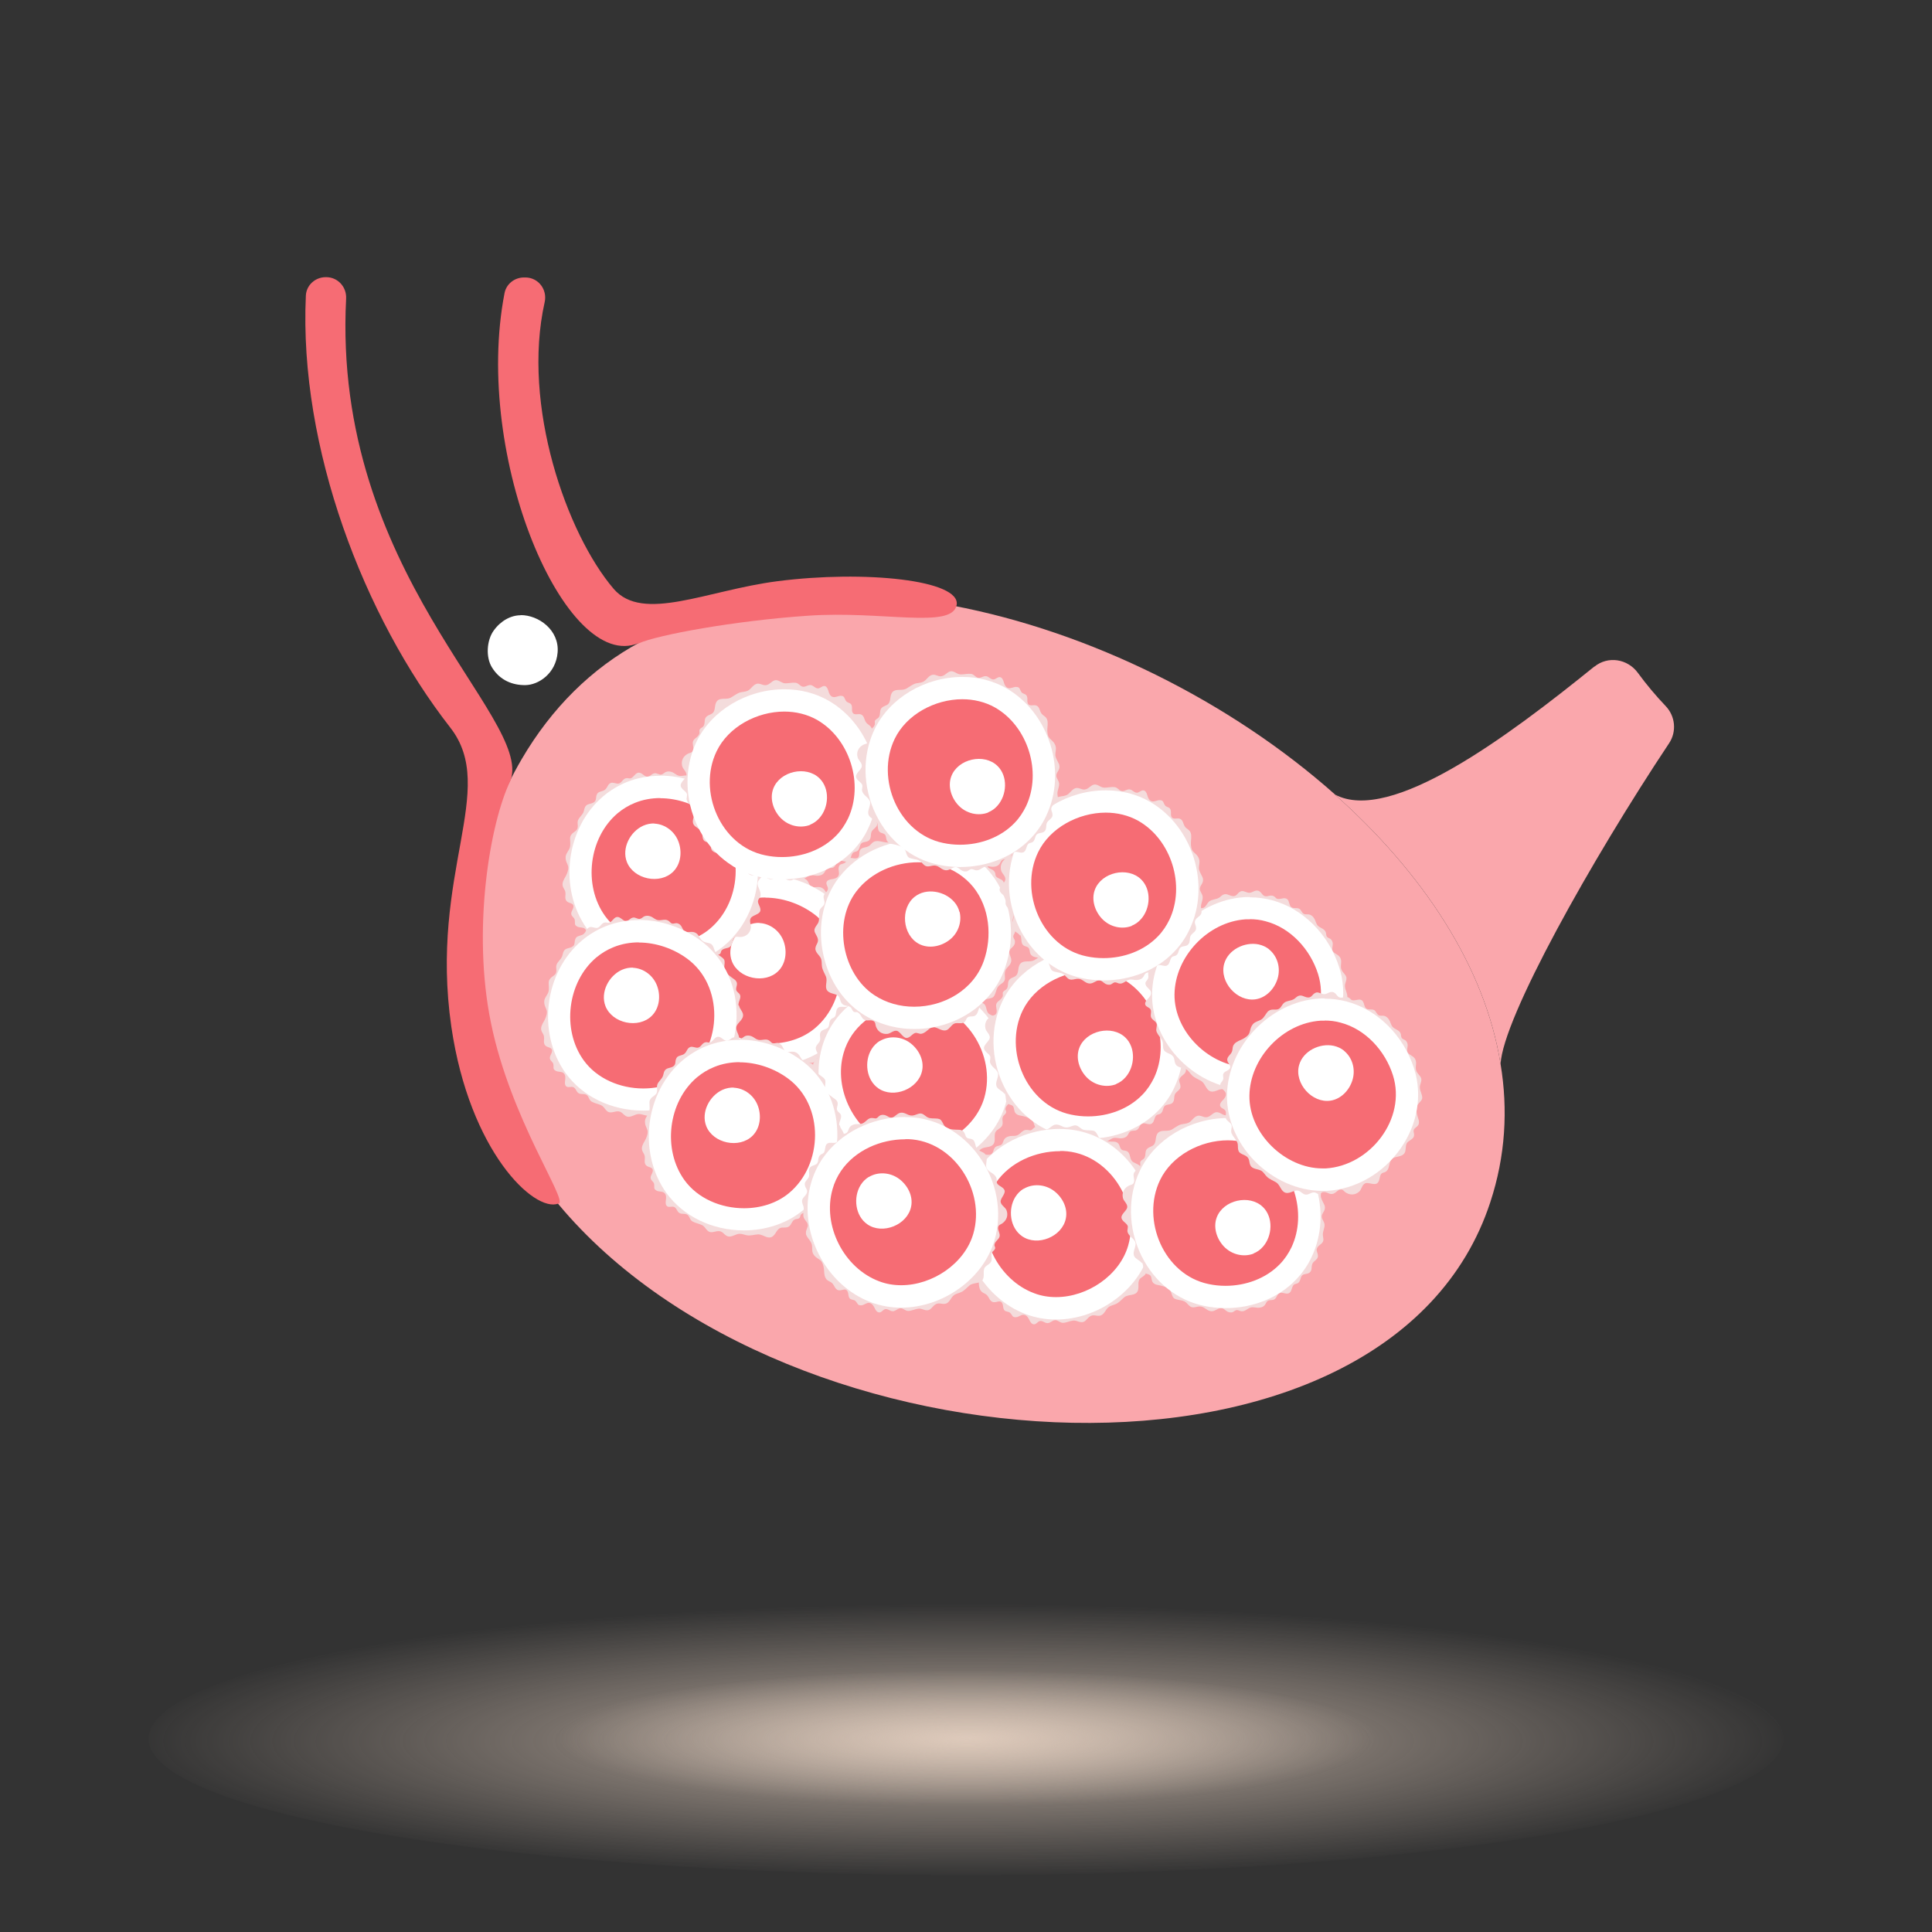 <?xml version="1.0" encoding="UTF-8"?><svg id="Layer_1" xmlns="http://www.w3.org/2000/svg" xmlns:xlink="http://www.w3.org/1999/xlink" viewBox="0 0 130 130"><rect x="0" y="0" width="130" height="130" fill="#333333" stroke="none"/><defs><style>.cls-1{fill:none;}.cls-2{fill:#faa7ac;}.cls-3{fill:#f4dcdc;}.cls-4{fill:#f66c74;}.cls-5{fill:#fff;}.cls-6{fill:url(#radial-gradient-2);opacity:.75;}.cls-6,.cls-7{isolation:isolate;}.cls-7{fill:url(#radial-gradient);opacity:.75;}</style><radialGradient id="radial-gradient" cx="47.1" cy="-1065.44" fx="47.1" fy="-1065.44" r=".46" gradientTransform="translate(-5587.18 -21191.78) scale(120 -20)" gradientUnits="userSpaceOnUse"><stop offset="0" stop-color="#e9d4c4"/><stop offset="1" stop-color="#e9d4c4" stop-opacity="0"/></radialGradient><radialGradient id="radial-gradient-2" cx="48.61" cy="-1137.36" fx="48.61" fy="-1137.36" r=".46" gradientTransform="translate(-2851.54 -11256.65) scale(60 -10)" xlink:href="#radial-gradient"/></defs><g id="Group_6872"><ellipse id="Ellipse_233" class="cls-7" cx="65" cy="117" rx="55" ry="9.17"/><ellipse id="Ellipse_234" class="cls-6" cx="65" cy="117" rx="27.5" ry="4.58"/></g><rect class="cls-1" x="0" width="130" height="130"/><path class="cls-2" d="m89.83,53.46c-7.04-6.26-16.49-10.96-25.73-12.71-6.92-1.31-14.85-.89-21.05,2.47-3.25,1.76-5.93,4.42-7.94,7.85-5.52,9.42-4.48,21.6,2.45,29.94,15.46,18.59,55.9,20.72,62.72-.12,1.02-3.1,1.2-6.23.69-9.29-1.05-6.59-5.27-12.9-11.15-18.14Z"/><path class="cls-4" d="m33.04,68.85c1.32,6.45,5.16,11.89,4.56,12.14-.01,0-.02,0-.04,0-1.62.6-5.96-3.51-7.19-11.9-1.5-10.36,3.18-15.96-.07-20.13-5.81-7.45-10.19-18.84-9.72-29.06.03-.71.63-1.25,1.34-1.25h.03c.78,0,1.38.66,1.34,1.44-.95,18.45,12.54,28.14,11.07,32.41h-.01v.02c-1.4,2.88-2.6,10.09-1.31,16.33Z"/><path class="cls-4" d="m64.37,40.71c-.31,1.64-4.99.37-10,.72-5,.34-10.13,1.3-11.37,1.85-.06.03-.13.06-.2.1.06-.04.11-.08.17-.11-4.89,2.07-11.17-12.49-9.02-23.55.12-.62.68-1.05,1.31-1.05h.09c.87,0,1.49.81,1.3,1.66-1.56,6.95,1.49,15.6,4.64,19.29,1.96,2.29,6.28.1,11.01-.51,5.88-.76,12.39-.08,12.07,1.61Z"/><path class="cls-2" d="m107.28,44.85c-5.8,4.69-13.71,10.62-17.46,8.61,5.88,5.24,10.1,11.55,11.15,18.14.15-3.1,6.15-13.79,11.34-21.59.52-.78.42-1.82-.23-2.5s-1.29-1.44-1.86-2.22c-.69-.96-2.02-1.18-2.94-.43Z"/><path class="cls-2" d="m58.82,44.31c-.36.23-.64.53-.84.87-.57.97-.49,2.26.26,3.21.67.86,1.79,1.42,2.89,1.2,1.92-.4,2.95-3.03,1.81-4.63-.91-1.27-2.86-1.45-4.12-.64Z"/><path class="cls-5" d="m35.03,41.4c-.65,0-1.34.37-1.81,1.03-.47.65-.55,1.79-.11,2.49.54.87,1.39,1.19,2.24,1.18.89-.01,2.05-.78,2.17-2.19.13-1.51-1.28-2.53-2.49-2.52Z"/><path class="cls-3" d="m58.2,64.63c-.03-.28.26-.54.05-.79-.06-.07-.15-.12-.19-.21-.06-.14.04-.3.04-.45,0-.12-.08-.24-.19-.31-.25-.18-.46-.31-.63-.59-.11-.19.07-.57-.06-.75-.13-.17-.37-.27-.52-.43-.19-.2-.13-.52-.4-.63-.14-.06-.3-.06-.44-.13-.28-.14-.28-.46-.56-.6-.23-.12-.48.01-.68-.07-.15-.06-.19-.26-.28-.39-.08-.11-.21-.19-.34-.18-.09,0-.19.05-.28.02-.08-.03-.13-.11-.2-.16-.21-.17-.45-.05-.68-.06-.23-.01-.36-.19-.56-.26-.13-.05-.29-.06-.42,0-.1.05-.18.15-.3.17-.15.02-.29-.11-.44-.09-.12.01-.21.1-.31.17-.34.24-.5-.28-.82-.2-.21.05-.33.39-.55.38-.07,0-.15-.03-.22-.02-.31.05-.31.43-.66.36-.13-.02-.26-.08-.38-.04-.21.07-.23.31-.38.44-.15.15-.45.11-.55.3-.14.25.02.45-.28.6-.19.09-.41.06-.53.28-.06.11-.06.23-.11.35-.09.22-.32.36-.38.59-.03.12,0,.24,0,.36,0,.35-.31.34-.46.6-.04.06-.06.13-.06.23,0,.17.03.36,0,.53-.04.21-.16.32-.25.51-.07.14-.06.31-.02.46.05.17.15.29.15.47,0,.19-.1.43-.19.59-.12.2-.25.43-.18.65.04.12.12.21.16.33.08.26-.12.57.2.74.11.06.27.07.33.18.06.1.01.23-.04.33-.05.1-.11.22-.07.33.04.13.19.2.22.33.05.24-.07.34.18.47.15.08.37.03.5.14.16.13.14.35.11.54-.02.14-.01.32.11.38.13.07.3-.02.44.03.17.06.2.3.35.4.17.12.42.01.58.15.13.11.14.33.32.43.19.11.42.14.63.24.28.13.31.51.68.48.13-.01.26-.06.4-.07.32-.02.38.22.61.33.27.13.55-.13.82-.15.18-.01.35.07.52.1.24.04.48-.04.72-.06.33-.03.63.31.93.18.33-.14.33-.63.74-.64.14,0,.28.01.4-.05.24-.13.22-.47.51-.52.1-.01.21-.03.26-.11.02-.04.03-.09.04-.13.04-.12.17-.17.29-.2.12-.03.25-.05.34-.14.17-.15.11-.46.3-.6.12-.09.21-.03.34-.03.37,0,.66-.22.73-.59.04-.22-.12-.46-.01-.67.1-.2.56-.25.64-.47.1-.26-.23-.53-.13-.76.03-.08.1-.14.13-.21.06-.14.02-.3-.03-.44-.06-.14-.13-.28-.14-.43-.02-.34.47-.52.46-.89,0-.22-.24-.42-.27-.63Zm-1.18,1.08c-.05.59-.18,1.12-.37,1.61-.85,2.17-2.91,3.33-4.56,3.35-1.95.03-3.88-.71-5.1-2.68-.8-1.29-.83-3.22-.25-4.7.14-.35.31-.68.51-.96,1.06-1.49,2.63-2.32,4.11-2.34,2.74-.03,5.95,2.29,5.65,5.71Z"/><path class="cls-4" d="m51.79,70.97c-1.89,0-3.62-.83-4.61-2.21-1.72-2.39-1.28-6.02.97-7.92.41-.35.88-.63,1.37-.83.62-.25,1.28-.37,1.97-.37,1.3,0,2.61.43,3.69,1.22,1.3.95,2.08,2.49,2.14,4.22.06,1.83-.7,3.58-2.02,4.68-.93.77-2.17,1.2-3.51,1.2h0Z"/><path class="cls-5" d="m51.49,60.4c1.15,0,2.32.4,3.25,1.08,2.48,1.81,2.38,5.81.08,7.72-.83.69-1.92,1.02-3.03,1.02-1.54,0-3.11-.65-4.01-1.9-1.48-2.06-1.1-5.26.85-6.91.35-.29.74-.53,1.17-.7.54-.22,1.12-.32,1.7-.32m0-1.5c-.79,0-1.55.14-2.25.42-.57.23-1.1.55-1.58.95-2.54,2.14-3.04,6.23-1.1,8.93,1.14,1.58,3.09,2.52,5.22,2.52,1.51,0,2.93-.49,3.99-1.37,1.5-1.25,2.36-3.22,2.29-5.29-.06-1.96-.95-3.72-2.44-4.8-1.21-.88-2.67-1.37-4.13-1.37h0Z"/><path class="cls-5" d="m51.11,62.1c-.25-.01-.51.04-.76.15-.88.4-1.46,1.51-1.1,2.44.46,1.17,2.23,1.54,3.12.65.51-.51.6-1.31.37-1.97-.25-.73-.92-1.23-1.64-1.26Z"/><path class="cls-3" d="m51.13,57.94c-.03-.28.26-.54.05-.79-.06-.07-.15-.12-.19-.21-.06-.14.04-.3.04-.45,0-.12-.08-.24-.19-.31-.25-.18-.46-.31-.63-.59-.11-.19.07-.57-.06-.75-.13-.17-.37-.27-.52-.43-.19-.2-.13-.52-.4-.63-.14-.06-.3-.06-.44-.13-.28-.14-.28-.46-.56-.6-.23-.12-.48.01-.68-.07-.15-.06-.19-.26-.28-.39-.08-.11-.21-.19-.34-.18-.09,0-.19.05-.28.02-.08-.03-.13-.11-.2-.16-.21-.17-.45-.05-.68-.06-.23-.01-.36-.19-.56-.26-.13-.05-.29-.06-.42,0-.1.05-.18.15-.3.17-.15.02-.29-.11-.44-.09-.12.01-.21.1-.31.17-.34.24-.5-.28-.82-.2-.21.05-.33.39-.55.38-.07,0-.15-.03-.22-.02-.31.05-.31.43-.66.36-.13-.02-.26-.08-.38-.04-.21.07-.23.31-.38.44-.15.15-.45.11-.55.3-.14.25.02.45-.28.6-.19.09-.41.06-.53.28-.06.11-.06.23-.11.35-.09.22-.32.36-.38.59-.03.12,0,.24,0,.36,0,.35-.31.34-.46.6-.04.06-.06.13-.06.23,0,.17.03.36,0,.53-.04.21-.16.32-.25.51-.07.14-.06.31-.02.46.05.17.15.29.15.47,0,.19-.1.43-.19.59-.12.2-.25.43-.18.65.04.12.12.21.16.33.08.26-.12.57.2.74.11.06.27.07.33.18.06.1.01.23-.04.33-.05.1-.11.22-.07.33.04.13.19.2.22.33.05.24-.07.34.18.47.15.08.37.03.5.14.16.13.14.35.11.54-.02.14-.01.32.11.38.13.07.3-.02.44.03.17.06.2.3.35.4.17.12.42.01.58.15.13.11.14.33.32.43.19.11.42.14.63.24.28.13.31.51.68.48.13-.01.26-.06.4-.07.32-.02.38.22.61.33.27.13.55-.13.82-.15.18-.01.35.07.52.1.24.04.48-.04.72-.06.33-.03.63.31.93.18.33-.14.33-.63.74-.64.14,0,.28.01.4-.05.24-.13.22-.47.51-.52.1-.01.21-.03.26-.11.02-.04.03-.09.04-.13.04-.12.17-.17.29-.2.12-.03.25-.05.34-.14.17-.15.11-.46.3-.6.12-.09.21-.03.34-.03.37,0,.66-.22.73-.59.04-.22-.12-.46-.01-.67.1-.2.56-.25.64-.47.1-.26-.23-.53-.13-.76.03-.08.1-.14.13-.21.06-.14.02-.3-.03-.44-.06-.14-.13-.28-.14-.43-.02-.34.47-.52.46-.89,0-.22-.24-.42-.27-.63Zm-1.18,1.08c-.05.59-.18,1.12-.37,1.61-.85,2.17-2.91,3.33-4.56,3.35-1.95.03-3.88-.71-5.1-2.68-.8-1.29-.83-3.22-.25-4.7.14-.35.31-.68.51-.96,1.06-1.49,2.63-2.32,4.11-2.34,2.74-.03,5.95,2.29,5.65,5.71Z"/><path class="cls-4" d="m44.71,64.28c-1.89,0-3.62-.83-4.61-2.21-1.72-2.39-1.28-6.02.97-7.92.41-.35.88-.63,1.37-.83.62-.25,1.28-.37,1.97-.37,1.3,0,2.61.43,3.69,1.22,1.3.95,2.08,2.49,2.14,4.22.06,1.83-.7,3.58-2.02,4.68-.93.77-2.17,1.2-3.51,1.2h0Z"/><path class="cls-5" d="m44.42,53.71c1.15,0,2.32.4,3.25,1.08,2.48,1.81,2.38,5.81.08,7.72-.83.69-1.92,1.02-3.03,1.02-1.54,0-3.11-.65-4.01-1.9-1.48-2.06-1.1-5.26.85-6.91.35-.29.74-.53,1.17-.7.54-.22,1.12-.32,1.7-.32m0-1.5c-.79,0-1.55.14-2.25.42-.57.23-1.1.55-1.58.95-2.54,2.14-3.04,6.23-1.1,8.93,1.14,1.58,3.09,2.52,5.22,2.52,1.51,0,2.93-.49,3.99-1.37,1.5-1.25,2.36-3.22,2.29-5.29-.06-1.96-.95-3.72-2.44-4.8-1.21-.88-2.67-1.37-4.13-1.37h0Z"/><path class="cls-5" d="m44.04,55.41c-.25-.01-.51.04-.76.15-.88.4-1.46,1.51-1.1,2.44.46,1.17,2.23,1.54,3.12.65.51-.51.6-1.31.37-1.97-.25-.73-.92-1.23-1.64-1.26Z"/><path class="cls-3" d="m49.69,67.65c-.03-.28.26-.54.05-.79-.06-.07-.15-.12-.19-.21-.06-.14.04-.3.04-.45,0-.12-.08-.24-.19-.31-.25-.18-.46-.31-.63-.59-.11-.19.07-.57-.06-.75-.13-.17-.37-.27-.52-.43-.19-.2-.13-.52-.4-.63-.14-.06-.3-.06-.44-.13-.28-.14-.28-.46-.56-.6-.23-.12-.48.01-.68-.07-.15-.06-.19-.26-.28-.39-.08-.11-.21-.19-.34-.18-.09,0-.19.05-.28.02-.08-.03-.13-.11-.2-.16-.21-.17-.45-.05-.68-.06-.23-.01-.36-.19-.56-.26-.13-.05-.29-.06-.42,0-.1.05-.18.15-.3.17-.15.02-.29-.11-.44-.09-.12.01-.21.1-.31.17-.34.24-.5-.28-.82-.2-.21.05-.33.39-.55.38-.07,0-.15-.03-.22-.02-.31.05-.31.43-.66.36-.13-.02-.26-.08-.38-.04-.21.07-.23.31-.38.44-.15.15-.45.11-.55.3-.14.25.02.45-.28.6-.19.09-.41.06-.53.28-.06.11-.06.23-.11.35-.09.22-.32.36-.38.59-.03.12,0,.24,0,.36,0,.35-.31.34-.46.6-.04.06-.06.13-.06.23,0,.17.03.36,0,.53-.04.21-.16.32-.25.51-.07.14-.06.31-.02.46.05.17.15.29.15.47,0,.19-.1.43-.19.59-.12.2-.25.43-.18.65.04.12.12.21.16.33.08.26-.12.57.2.74.11.06.27.07.33.18.06.1.01.23-.04.33-.05.1-.11.22-.07.33.04.13.19.2.22.33.05.24-.07.34.18.47.15.08.37.03.5.14.16.13.14.35.11.54-.02.14-.01.32.11.38.13.07.3-.02.44.03.17.06.2.3.35.4.17.12.42.01.58.15.13.11.14.33.32.43.19.11.42.14.63.24.28.13.31.51.68.48.13-.01.26-.06.4-.07.32-.02.38.22.61.33.27.13.55-.13.82-.15.18-.01.35.07.52.1.24.04.48-.04.72-.06.33-.03.63.31.93.18.33-.14.33-.63.74-.64.14,0,.28.01.4-.05.24-.13.22-.47.51-.52.1-.01.21-.03.26-.11.02-.04.03-.09.04-.13.04-.12.17-.17.29-.2.12-.03.25-.05.34-.14.17-.15.11-.46.3-.6.12-.09.21-.03.34-.03.37,0,.66-.22.73-.59.04-.22-.12-.46-.01-.67.1-.2.56-.25.64-.47.1-.26-.23-.53-.13-.76.03-.08.1-.14.13-.21.06-.14.02-.3-.03-.44-.06-.14-.13-.28-.14-.43-.02-.34.47-.52.46-.89,0-.22-.24-.42-.27-.63Zm-1.18,1.08c-.05.59-.18,1.12-.37,1.61-.85,2.17-2.91,3.33-4.56,3.35-1.95.03-3.88-.71-5.1-2.68-.8-1.29-.83-3.22-.25-4.7.14-.35.31-.68.51-.96,1.06-1.49,2.63-2.32,4.11-2.34,2.74-.03,5.95,2.29,5.65,5.71Z"/><path class="cls-4" d="m43.27,73.99c-1.89,0-3.62-.83-4.61-2.21-1.72-2.39-1.28-6.02.97-7.92.41-.35.88-.63,1.37-.83.62-.25,1.28-.37,1.97-.37,1.3,0,2.61.43,3.69,1.22,1.3.95,2.08,2.49,2.14,4.22.06,1.83-.7,3.58-2.02,4.68-.93.77-2.17,1.2-3.51,1.2h0Z"/><path class="cls-5" d="m42.98,63.42c1.15,0,2.32.4,3.25,1.08,2.48,1.81,2.38,5.81.08,7.72-.83.69-1.92,1.02-3.03,1.02-1.54,0-3.11-.65-4.01-1.9-1.48-2.06-1.1-5.26.85-6.91.35-.29.74-.53,1.17-.7.54-.22,1.12-.32,1.7-.32m0-1.5c-.79,0-1.55.14-2.25.42-.57.23-1.1.55-1.58.95-2.54,2.14-3.04,6.23-1.1,8.93,1.14,1.58,3.09,2.52,5.22,2.52,1.51,0,2.93-.49,3.99-1.37,1.5-1.25,2.36-3.22,2.29-5.29-.06-1.96-.95-3.72-2.44-4.8-1.21-.88-2.67-1.37-4.13-1.37h0Z"/><path class="cls-5" d="m42.6,65.11c-.25-.01-.51.04-.76.15-.88.4-1.46,1.51-1.1,2.44.46,1.17,2.23,1.54,3.12.65.51-.51.6-1.31.37-1.97-.25-.73-.92-1.23-1.64-1.26Z"/><path class="cls-3" d="m66.5,68.18c-.18-.21-.09-.6-.4-.69-.09-.03-.2-.02-.28-.07-.13-.08-.13-.27-.22-.4-.07-.1-.2-.15-.33-.15-.3-.01-.56,0-.85-.14-.2-.09-.26-.51-.47-.58-.21-.07-.45-.02-.67-.07-.27-.06-.4-.36-.68-.3-.15.03-.29.11-.44.13-.31.04-.49-.22-.8-.19-.25.03-.39.28-.6.33-.16.03-.3-.11-.45-.16-.13-.04-.28-.04-.39.04-.08.05-.13.14-.22.17-.08.02-.17-.02-.26-.02-.27-.03-.4.21-.6.33-.2.12-.4.04-.62.1-.14.03-.27.11-.34.24-.05.1-.07.23-.15.31-.11.1-.3.07-.42.17-.09.08-.12.2-.16.32-.15.39-.57.05-.79.29-.15.17-.06.51-.24.62-.06.04-.14.06-.19.11-.23.21-.02.53-.35.66-.12.05-.26.08-.34.18-.13.17-.02.39-.06.58-.04.21-.31.34-.29.56.03.29.27.36.1.65-.11.19-.31.28-.28.52.01.12.08.23.1.35.05.23-.07.48.01.7.04.11.13.21.2.31.2.29-.07.45-.05.75,0,.07.02.14.07.22.09.15.22.28.29.44.09.19.04.36.07.56.02.15.12.29.24.39.13.11.29.16.38.3.11.16.16.42.17.6.01.23.03.49.21.64.09.08.22.11.31.19.21.18.21.54.58.5.13-.01.26-.09.38-.03.1.05.14.18.15.29.02.11.03.24.12.31.1.08.27.06.36.15.17.17.13.32.42.29.17-.02.32-.18.5-.16.21.02.31.22.39.38.06.13.16.27.31.26.15-.01.24-.19.38-.22.18-.04.33.14.51.14.21,0,.35-.22.56-.2.17.02.3.19.5.18.22-.01.43-.12.65-.15.3-.05.54.25.83.02.1-.08.18-.2.29-.28.26-.19.43-.03.69-.07.3-.04.38-.42.6-.58.14-.11.33-.13.49-.21.22-.1.38-.3.56-.45.26-.21.69-.09.87-.36.2-.3-.07-.71.26-.95.11-.08.24-.15.31-.27.13-.24-.08-.51.13-.71.07-.07.16-.14.15-.24,0-.05-.03-.09-.04-.13-.03-.12.05-.24.13-.33.08-.09.18-.18.21-.3.05-.22-.16-.45-.09-.66.05-.14.16-.14.27-.22.3-.21.42-.55.28-.9-.09-.2-.36-.32-.39-.55-.03-.22.32-.52.27-.75-.06-.27-.49-.32-.53-.56-.01-.08,0-.17-.01-.25-.03-.15-.15-.26-.27-.35-.13-.08-.26-.16-.36-.28-.21-.27.1-.69-.12-1-.13-.18-.44-.21-.58-.38Zm-.38,1.56c.29.52.48,1.03.59,1.54.51,2.27-.55,4.38-1.91,5.33-1.6,1.11-3.61,1.57-5.73.62-1.39-.63-2.49-2.21-2.83-3.76-.08-.37-.12-.73-.11-1.08.05-1.83.89-3.39,2.11-4.23,2.26-1.55,6.22-1.42,7.88,1.59Z"/><path class="cls-4" d="m61.39,78.07c-.61,0-1.19-.1-1.73-.3-2.76-1.02-4.42-4.28-3.61-7.11.15-.52.38-1.01.68-1.45,1.03-1.52,2.93-2.46,4.94-2.46h.24c1.61.07,3.11.91,4.13,2.32,1.07,1.49,1.42,3.36.94,5.01-.67,2.28-3.06,4-5.57,4h0Z"/><path class="cls-5" d="m61.65,67.5c.07,0,.14,0,.21,0,3.07.12,5.21,3.49,4.37,6.37-.58,2-2.74,3.46-4.85,3.46-.5,0-1-.08-1.47-.26-2.38-.88-3.85-3.75-3.15-6.2.12-.44.32-.86.57-1.23.95-1.39,2.66-2.13,4.32-2.13m0-1.5c-2.25,0-4.38,1.07-5.56,2.79-.35.51-.61,1.07-.78,1.67-.91,3.19.95,6.87,4.07,8.02.63.23,1.3.35,1.99.35,2.83,0,5.54-1.95,6.29-4.54.55-1.87.16-3.99-1.05-5.66-1.15-1.6-2.86-2.55-4.71-2.62-.09,0-.18,0-.27,0h0Z"/><path class="cls-5" d="m59.2,70.04c-.21.13-.4.31-.55.55-.51.82-.37,2.07.45,2.64,1.03.72,2.71.04,2.95-1.2.14-.71-.24-1.42-.79-1.84-.62-.47-1.45-.51-2.06-.14Z"/><path class="cls-3" d="m64.19,68.88c.25-.11.6.09.77-.18.05-.08.07-.18.15-.24.12-.1.3-.04.44-.09.12-.04.2-.15.24-.27.1-.29.17-.53.38-.77.15-.16.56-.1.7-.28.13-.18.15-.43.26-.62.14-.24.46-.27.49-.56.01-.15-.03-.31,0-.46.05-.31.36-.4.42-.71.05-.25-.15-.46-.13-.67.01-.16.2-.26.29-.38.08-.11.12-.25.08-.38-.03-.09-.1-.17-.1-.26,0-.09.07-.16.1-.24.11-.25-.08-.44-.14-.67-.05-.22.08-.39.09-.62,0-.14-.03-.29-.13-.4-.08-.08-.2-.13-.25-.23-.07-.14.02-.31-.04-.45-.04-.11-.16-.17-.25-.25-.32-.26.12-.56-.05-.84-.11-.19-.47-.2-.52-.41-.02-.07-.01-.15-.05-.21-.14-.28-.5-.17-.53-.53-.01-.13,0-.27-.08-.38-.13-.18-.36-.14-.53-.23-.19-.1-.24-.4-.45-.44-.28-.06-.42.15-.65-.1-.15-.16-.17-.37-.42-.42-.12-.02-.24,0-.36,0-.24-.02-.44-.21-.68-.2-.12,0-.23.06-.35.1-.34.1-.41-.2-.7-.27-.07-.02-.14-.02-.23,0-.17.05-.33.13-.51.15-.21.02-.35-.07-.56-.1-.15-.02-.31.03-.44.11-.15.09-.24.23-.4.28-.18.06-.44.03-.63-.01-.22-.05-.48-.11-.67.02-.1.07-.17.18-.27.25-.23.15-.58.05-.65.4-.02.13,0,.28-.08.37-.08.08-.21.08-.33.06-.11-.02-.24-.04-.34.02-.11.07-.13.24-.25.3-.21.11-.34.03-.4.31-.03.17.07.36,0,.52-.08.19-.3.24-.48.26-.14.02-.31.08-.34.22-.03.15.11.28.1.43-.01.18-.23.28-.28.45-.06.2.11.4.03.59-.07.16-.27.23-.32.43-.05.22-.01.44-.04.67-.04.3-.4.45-.27.79.05.12.13.23.18.36.11.3-.1.42-.14.68-.05.3.29.49.38.74.06.17.03.35.06.53.04.24.18.45.27.67.12.31-.12.69.09.94.23.28.7.14.83.52.04.13.07.27.17.37.19.19.52.07.64.33.04.09.09.19.18.22.04.01.09,0,.14,0,.12,0,.21.12.28.22.07.1.12.22.23.29.2.12.47-.03.66.11.12.09.09.19.13.32.11.35.4.56.77.53.22-.02.41-.25.64-.21.22.04.41.46.64.48.28.02.44-.37.69-.34.08.01.16.05.24.06.15.02.29-.07.41-.16.12-.09.23-.21.37-.26.32-.12.63.29.99.18.21-.07.33-.36.53-.44Zm-1.38-.82c-.58.12-1.13.15-1.65.11-2.32-.18-4.03-1.82-4.53-3.39-.59-1.85-.44-3.92,1.09-5.65,1.01-1.14,2.85-1.73,4.42-1.6.38.03.74.1,1.07.21,1.73.59,2.98,1.85,3.43,3.26.82,2.62-.47,6.36-3.83,7.07Z"/><path class="cls-4" d="m61.52,68.49c-1.13,0-2.2-.31-3.1-.9-1.22-.8-2.07-2.18-2.34-3.78-.27-1.58.08-3.14.96-4.29,1.08-1.41,2.85-2.25,4.75-2.25,1.14,0,2.21.31,3.11.89.46.3.86.66,1.19,1.07,1.19,1.49,1.51,3.71.83,5.67-.75,2.15-2.92,3.59-5.39,3.59h0Z"/><path class="cls-5" d="m61.79,58.02c.95,0,1.9.25,2.7.77.38.25.73.56,1.01.91,1.09,1.37,1.27,3.32.7,4.95-.69,1.97-2.69,3.09-4.69,3.09-.94,0-1.88-.25-2.68-.78-2.15-1.42-2.81-4.89-1.2-6.99.97-1.26,2.57-1.95,4.16-1.95m0-1.5c-2.13,0-4.13.95-5.35,2.54-1,1.31-1.41,3.09-1.1,4.87.31,1.81,1.28,3.37,2.67,4.28,1.02.67,2.23,1.03,3.51,1.03,2.79,0,5.25-1.65,6.1-4.09.78-2.23.42-4.67-.95-6.38-.38-.48-.84-.89-1.37-1.23-1.02-.66-2.23-1.01-3.51-1.01h0Z"/><path class="cls-5" d="m64.56,61.36c-.06-.24-.18-.48-.36-.68-.63-.72-1.87-.96-2.65-.34-.99.78-.83,2.58.28,3.17.64.34,1.43.19,2-.22.63-.45.91-1.23.74-1.93Z"/><path class="cls-3" d="m67.6,73.56c.14.24-.01.6.28.74.09.04.19.05.26.11.11.1.08.29.15.43.06.11.17.18.3.21.3.06.55.1.82.28.18.12.17.55.37.65.19.1.45.09.65.18.25.11.33.42.62.41.15,0,.3-.07.45-.06.31.01.45.3.76.32.26.01.43-.21.65-.22.16,0,.28.16.42.24.12.06.27.09.39.03.08-.04.15-.12.25-.13.09,0,.17.04.25.07.26.07.43-.14.65-.23.21-.08.4.03.62,0,.14-.01.29-.07.37-.18.07-.09.1-.22.2-.28.13-.08.31-.02.44-.1.1-.06.15-.18.21-.29.22-.36.57.05.82-.16.17-.14.14-.49.34-.57.07-.03.14-.03.21-.07.26-.17.1-.52.45-.6.13-.03.27-.04.36-.13.16-.15.09-.38.16-.56.08-.2.36-.29.38-.5.02-.29-.2-.4,0-.66.14-.17.35-.22.37-.47,0-.12-.04-.24-.04-.36,0-.24.15-.46.11-.7-.02-.12-.09-.22-.14-.33-.15-.32.14-.44.17-.73,0-.07,0-.15-.04-.23-.07-.16-.17-.31-.22-.48-.05-.2.02-.36.02-.56,0-.16-.07-.31-.17-.43-.11-.13-.25-.21-.33-.36-.08-.17-.09-.44-.07-.62.02-.23.05-.49-.1-.67-.08-.09-.2-.15-.28-.24-.18-.21-.12-.57-.49-.59-.13,0-.27.04-.38-.03-.09-.07-.11-.2-.1-.31,0-.12,0-.24-.07-.33-.09-.1-.26-.1-.33-.21-.14-.2-.08-.34-.36-.35-.17,0-.35.12-.52.08-.2-.05-.27-.26-.32-.44-.04-.14-.12-.29-.26-.3-.15-.01-.27.15-.42.16-.18.01-.31-.19-.48-.22-.21-.04-.38.16-.58.1-.17-.05-.26-.24-.47-.26-.22-.02-.44.04-.67.04-.31,0-.49-.34-.82-.16-.12.07-.21.16-.33.23-.29.15-.43-.04-.69-.05-.3,0-.45.35-.68.47-.16.08-.35.08-.52.12-.23.07-.42.23-.63.35-.29.16-.7-.02-.92.22-.25.27-.04.71-.41.89-.12.06-.26.1-.35.21-.16.21,0,.52-.25.68-.08.05-.18.11-.19.21,0,.05.01.09.01.14,0,.12-.09.23-.18.31-.1.08-.2.15-.25.26-.09.21.09.47-.02.67-.07.13-.18.11-.3.17-.33.15-.51.47-.42.84.05.22.3.37.29.61-.01.22-.4.46-.39.7.01.28.43.39.43.64,0,.08-.03.17-.03.25,0,.15.1.28.21.39.11.1.23.2.3.33.16.3-.21.67-.05,1,.1.2.4.28.51.47Zm.63-1.47c-.2-.56-.3-1.1-.33-1.62-.12-2.33,1.27-4.23,2.77-4.94,1.76-.83,3.82-.95,5.75.34,1.26.85,2.09,2.59,2.17,4.18.02.38,0,.74-.07,1.09-.35,1.79-1.44,3.2-2.78,3.83-2.49,1.16-6.36.37-7.51-2.87Z"/><path class="cls-4" d="m73.2,75.87c-.44,0-.87-.04-1.3-.13-1.58-.33-2.92-1.41-3.69-2.96-.81-1.64-.84-3.55-.09-5.1.9-1.85,3-3.1,5.24-3.1.93,0,1.82.23,2.58.66,2.56,1.47,3.65,4.95,2.38,7.61-.23.49-.54.93-.91,1.32-1.03,1.08-2.57,1.7-4.21,1.7h0Z"/><path class="cls-5" d="m73.36,65.33c.77,0,1.54.18,2.21.56,2.2,1.26,3.17,4.33,2.08,6.64-.2.41-.45.79-.77,1.12-.94.98-2.31,1.47-3.67,1.47-.39,0-.77-.04-1.14-.12-3-.62-4.56-4.31-3.26-7,.79-1.64,2.7-2.67,4.56-2.67m0-1.5c-2.52,0-4.89,1.41-5.91,3.52-.85,1.76-.81,3.91.1,5.76.87,1.76,2.4,2.99,4.21,3.36.47.1.96.15,1.45.15,1.85,0,3.58-.7,4.76-1.93.42-.44.78-.95,1.04-1.52,1.43-3,.2-6.93-2.69-8.58-.87-.5-1.89-.76-2.95-.76h0Z"/><path class="cls-5" d="m75.1,72.94c.23-.09.45-.24.63-.45.64-.72.71-1.98,0-2.67-.9-.88-2.67-.48-3.11.7-.25.67,0,1.44.48,1.95.53.56,1.34.74,2.01.48Z"/><path class="cls-3" d="m89.6,70.13c.14-.24.53-.28.51-.61,0-.1-.05-.19-.03-.28.03-.15.21-.21.3-.34.07-.1.07-.24.04-.36-.09-.29-.18-.53-.15-.85.02-.22.39-.42.39-.64,0-.22-.14-.43-.16-.66-.03-.27.2-.49.05-.74-.08-.13-.2-.23-.27-.37-.14-.28.05-.54-.09-.82-.11-.23-.39-.27-.51-.46-.08-.14,0-.32,0-.48,0-.13-.06-.28-.17-.35-.08-.05-.18-.07-.23-.15-.05-.07-.04-.17-.06-.25-.06-.26-.33-.3-.51-.45-.17-.15-.17-.36-.3-.55-.08-.12-.2-.22-.34-.24-.11-.02-.24.02-.34-.04-.14-.07-.17-.26-.3-.34-.1-.06-.23-.04-.35-.05-.42-.01-.24-.52-.54-.64-.21-.08-.5.12-.67-.02-.06-.05-.1-.11-.17-.14-.28-.14-.5.16-.74-.1-.09-.1-.16-.22-.29-.26-.21-.07-.37.11-.57.13-.21.03-.43-.18-.62-.09-.26.12-.25.37-.58.31-.21-.04-.36-.19-.59-.09-.11.05-.19.15-.29.21-.2.12-.48.1-.66.25-.09.08-.15.19-.22.29-.21.28-.45.09-.73.2-.06.03-.13.07-.18.14-.11.14-.19.3-.31.42-.15.14-.32.16-.5.26-.14.07-.23.21-.29.36-.06.16-.06.32-.16.46-.11.15-.34.29-.51.36-.21.09-.45.2-.53.42-.04.12-.03.25-.07.36-.09.26-.44.38-.28.71.06.12.17.22.16.35-.01.11-.12.19-.22.24-.1.05-.22.11-.25.22-.04.13.04.27-.02.39-.1.22-.26.23-.13.49.08.15.27.24.32.41.05.2-.1.37-.23.5-.1.1-.2.25-.14.38.06.14.26.16.34.29.1.15-.02.36.04.53.07.2.33.26.38.46.04.17-.08.35,0,.54.09.21.25.36.36.56.15.27-.05.6.26.79.11.07.25.11.36.18.27.18.17.4.29.63.14.27.52.22.75.37.15.1.23.27.36.39.17.17.41.25.62.38.28.17.32.62.64.7.35.09.64-.31.98-.08.11.08.22.18.35.2.26.04.46-.25.71-.11.09.05.18.1.27.06.04-.02.07-.05.11-.08.1-.07.24-.04.36,0,.11.05.23.11.35.09.23-.02.36-.3.59-.3.15,0,.18.1.29.18.3.21.66.21.94-.04.16-.15.18-.45.39-.55.2-.1.6.13.8,0,.24-.15.13-.56.35-.69.07-.04.16-.05.23-.09.13-.07.2-.23.23-.37.04-.15.06-.3.14-.43.19-.29.68-.14.9-.45.13-.18.05-.48.16-.67Zm-1.59.17c-.39.44-.81.8-1.25,1.08-1.97,1.24-4.31.95-5.66,0-1.58-1.13-2.7-2.87-2.51-5.18.12-1.52,1.25-3.09,2.59-3.93.32-.2.65-.36.98-.47,1.74-.57,3.5-.31,4.69.56,2.22,1.61,3.42,5.38,1.15,7.95Z"/><path class="cls-4" d="m83.93,72.55c-1.43,0-2.89-.64-4-1.77-1.07-1.09-1.68-2.5-1.66-3.88.03-2.95,2.55-5.6,5.49-5.79.11,0,.23-.01.34-.01.43,0,.85.05,1.26.16,1.84.48,3.43,2.07,4.05,4.05.48,1.54.2,3.24-.79,4.66-1.04,1.51-2.69,2.47-4.41,2.57-.09,0-.18,0-.27,0Z"/><path class="cls-5" d="m84.09,61.85c.36,0,.72.04,1.07.14,1.69.44,3.01,1.9,3.53,3.55.92,2.93-1.54,6.08-4.52,6.26-.08,0-.15,0-.23,0-2.49,0-4.94-2.32-4.91-4.89.03-2.54,2.24-4.88,4.78-5.05.1,0,.19,0,.29,0m0-1.5c-.13,0-.26,0-.39.01-3.31.22-6.15,3.21-6.19,6.53-.02,1.58.67,3.19,1.88,4.42,1.25,1.26,2.9,1.99,4.53,1.99.11,0,.21,0,.32,0,1.95-.11,3.81-1.19,4.98-2.89,1.12-1.62,1.44-3.56.89-5.31-.71-2.25-2.46-4-4.58-4.55-.47-.12-.95-.18-1.45-.18h0Z"/><path class="cls-5" d="m85.4,63.88c-.2-.16-.43-.27-.7-.33-.94-.2-2.07.35-2.33,1.31-.33,1.22.88,2.57,2.12,2.38.71-.11,1.26-.7,1.47-1.37.23-.74,0-1.53-.57-1.99Z"/><path class="cls-3" d="m68.65,62.91c.14.24-.01.6.28.74.09.04.19.05.26.11.11.1.08.29.15.43.06.11.17.18.3.21.3.06.55.1.82.28.18.12.17.55.37.65.19.1.45.09.65.18.25.11.33.42.62.41.15,0,.3-.07.45-.06.31.01.45.3.76.32.26.01.43-.21.65-.22.16,0,.28.16.42.24.12.06.27.09.39.03.08-.04.15-.12.25-.13.09,0,.17.04.25.07.26.07.43-.14.65-.23.21-.08.4.03.62,0,.14-.01.29-.07.37-.18.07-.09.1-.22.2-.28.13-.08.31-.02.44-.1.1-.06.15-.18.21-.29.22-.36.57.05.82-.16.17-.14.14-.49.34-.57.07-.03.14-.03.21-.07.26-.17.1-.52.45-.6.13-.03.27-.04.36-.13.16-.15.09-.38.16-.56.08-.2.36-.29.38-.5.02-.29-.2-.4,0-.66.14-.17.35-.22.37-.47,0-.12-.04-.24-.04-.36,0-.24.15-.46.11-.7-.02-.12-.09-.22-.14-.33-.15-.32.14-.44.17-.73,0-.07,0-.15-.04-.23-.07-.16-.17-.31-.22-.48-.05-.2.02-.36.02-.56,0-.16-.07-.31-.17-.43-.11-.13-.25-.21-.33-.36-.08-.17-.09-.44-.07-.62.02-.23.05-.49-.1-.67-.08-.09-.2-.15-.28-.24-.18-.21-.12-.57-.49-.59-.13,0-.27.04-.38-.03-.09-.07-.11-.2-.1-.31,0-.12,0-.24-.07-.33-.09-.1-.26-.1-.33-.21-.14-.2-.08-.34-.36-.35-.17,0-.35.12-.52.08-.2-.05-.27-.26-.32-.44-.04-.14-.12-.29-.26-.3-.15-.01-.27.15-.42.16-.18.01-.31-.19-.48-.22-.21-.04-.38.16-.58.1-.17-.05-.26-.24-.47-.26-.22-.02-.44.04-.67.04-.31,0-.49-.34-.82-.16-.12.07-.21.16-.33.23-.29.15-.43-.04-.69-.05-.3,0-.45.35-.68.47-.16.08-.35.08-.52.12-.23.07-.42.23-.63.35-.29.16-.7-.02-.92.22-.25.27-.04.71-.41.89-.12.06-.26.1-.35.21-.16.21,0,.52-.25.68-.08.05-.18.11-.19.21,0,.05.01.09.01.14,0,.12-.09.23-.18.31-.1.08-.2.15-.25.26-.09.21.09.47-.02.67-.07.13-.18.11-.3.17-.33.15-.51.47-.42.84.05.22.3.37.29.61-.01.22-.4.46-.39.7.01.28.43.39.43.64,0,.08-.03.17-.03.25,0,.15.1.28.21.39.11.1.23.2.3.33.16.3-.21.67-.05,1,.1.2.4.28.51.47Zm.63-1.47c-.2-.56-.3-1.1-.33-1.62-.12-2.33,1.27-4.23,2.77-4.94,1.76-.83,3.82-.95,5.75.34,1.26.85,2.09,2.59,2.17,4.18.02.38,0,.74-.07,1.09-.35,1.79-1.44,3.2-2.78,3.83-2.49,1.16-6.36.37-7.51-2.87Z"/><path class="cls-4" d="m74.25,65.22c-.44,0-.87-.04-1.3-.13-1.58-.33-2.92-1.41-3.69-2.96-.81-1.64-.85-3.55-.09-5.1.9-1.85,3-3.1,5.24-3.1.93,0,1.82.23,2.58.66,2.56,1.47,3.65,4.95,2.38,7.61-.23.49-.54.93-.91,1.32-1.03,1.08-2.57,1.7-4.21,1.7h0Z"/><path class="cls-5" d="m74.4,54.68c.77,0,1.54.18,2.21.56,2.2,1.26,3.17,4.33,2.08,6.64-.2.41-.45.79-.77,1.12-.94.98-2.31,1.47-3.67,1.47-.39,0-.77-.04-1.14-.12-3-.62-4.56-4.31-3.26-7,.79-1.64,2.7-2.67,4.56-2.67m0-1.5c-2.52,0-4.89,1.41-5.91,3.52-.85,1.76-.81,3.91.1,5.76.87,1.76,2.4,2.99,4.21,3.36.47.1.96.15,1.45.15,1.85,0,3.58-.7,4.75-1.93.42-.44.78-.95,1.04-1.52,1.43-3,.2-6.93-2.69-8.58-.87-.5-1.89-.76-2.95-.76h0Z"/><path class="cls-5" d="m76.15,62.29c.23-.09.45-.24.63-.45.64-.72.71-1.98,0-2.67-.9-.88-2.67-.48-3.11.7-.25.67,0,1.44.48,1.95.53.56,1.34.74,2.01.48Z"/><path class="cls-3" d="m47.19,55.89c.14.24-.01.6.28.74.09.04.19.05.26.11.11.1.08.29.15.43.06.11.17.18.3.21.3.06.55.1.82.28.18.12.17.55.37.65.19.1.45.09.65.18.25.11.33.42.62.41.15,0,.3-.07.45-.06.31.01.45.3.76.32.26.01.43-.21.65-.22.16,0,.28.16.42.24.12.06.27.09.39.03.08-.04.15-.12.25-.13.09,0,.17.04.25.07.26.07.43-.14.65-.23.21-.08.4.03.62,0,.14-.01.29-.07.37-.18.07-.09.1-.22.2-.28.13-.08.31-.02.44-.1.1-.06.15-.18.21-.29.22-.36.57.05.82-.16.17-.14.14-.49.34-.57.07-.03.14-.03.21-.07.26-.17.1-.52.45-.6.13-.03.27-.04.36-.13.16-.15.09-.38.16-.56.08-.2.36-.29.38-.5.02-.29-.2-.4,0-.66.14-.17.35-.22.37-.47,0-.12-.04-.24-.04-.36,0-.24.15-.46.11-.7-.02-.12-.09-.22-.14-.33-.15-.32.14-.44.17-.73,0-.07,0-.15-.04-.23-.07-.16-.17-.31-.22-.48-.05-.2.02-.36.02-.56,0-.16-.07-.31-.17-.43-.11-.13-.25-.21-.33-.36-.08-.17-.09-.44-.07-.62.02-.23.05-.49-.1-.67-.08-.09-.2-.15-.28-.24-.18-.21-.12-.57-.49-.59-.13,0-.27.04-.38-.03-.09-.07-.11-.2-.1-.31,0-.12,0-.24-.07-.33-.09-.1-.26-.1-.33-.21-.14-.2-.08-.34-.36-.35-.17,0-.35.12-.52.08-.2-.05-.27-.26-.32-.44-.04-.14-.12-.29-.26-.3-.15-.01-.27.15-.42.16-.18.01-.31-.19-.48-.22-.21-.04-.38.16-.58.1-.17-.05-.26-.24-.47-.26-.22-.02-.44.04-.67.04-.31,0-.49-.34-.82-.16-.12.07-.21.16-.33.23-.29.15-.43-.04-.69-.05-.3,0-.45.35-.68.47-.16.08-.35.08-.52.12-.23.07-.42.23-.63.35-.29.16-.7-.02-.92.22-.25.27-.04.71-.41.89-.12.06-.26.1-.35.21-.16.21,0,.52-.25.68-.08.05-.18.11-.19.21,0,.05.01.09.01.14,0,.12-.09.23-.18.31-.1.08-.2.15-.25.26-.09.21.09.47-.02.67-.07.13-.18.11-.3.17-.33.15-.51.47-.42.84.05.22.3.37.29.61-.01.22-.4.46-.39.7.01.28.43.39.43.64,0,.08-.03.17-.03.25,0,.15.1.28.21.39.11.1.23.2.3.33.16.3-.21.67-.05,1,.1.2.4.28.51.47Zm.63-1.47c-.2-.56-.3-1.1-.33-1.62-.12-2.33,1.27-4.23,2.77-4.94,1.76-.83,3.82-.95,5.75.34,1.26.85,2.09,2.59,2.17,4.18.02.38,0,.74-.07,1.09-.35,1.79-1.44,3.2-2.78,3.83-2.49,1.16-6.36.37-7.51-2.87Z"/><path class="cls-4" d="m52.61,58.42c-.44,0-.87-.04-1.29-.13-1.58-.33-2.92-1.41-3.69-2.96-.81-1.64-.85-3.55-.09-5.1.9-1.85,3-3.09,5.24-3.09.93,0,1.82.23,2.58.66,2.55,1.46,3.65,4.95,2.38,7.61-.23.49-.54.94-.91,1.32-1.03,1.08-2.57,1.7-4.21,1.7h0Z"/><path class="cls-5" d="m52.77,47.88c.77,0,1.54.18,2.21.56,2.2,1.26,3.17,4.33,2.08,6.64-.2.41-.45.79-.77,1.12-.94.98-2.31,1.47-3.67,1.47-.39,0-.77-.04-1.14-.12-3-.62-4.56-4.31-3.26-7,.79-1.64,2.7-2.67,4.56-2.67m0-1.5c-2.52,0-4.89,1.41-5.91,3.52-.85,1.76-.81,3.91.1,5.76.87,1.76,2.4,2.99,4.21,3.36.47.1.96.15,1.45.15,1.85,0,3.58-.7,4.76-1.93.42-.44.78-.95,1.04-1.52,1.43-3,.2-6.93-2.69-8.58-.87-.5-1.89-.76-2.95-.76h0Z"/><path class="cls-5" d="m54.51,55.49c.23-.09.45-.24.63-.45.64-.72.71-1.98,0-2.67-.9-.88-2.67-.48-3.11.7-.25.67,0,1.44.48,1.95.53.56,1.34.74,2.01.48Z"/><path class="cls-3" d="m56.47,75.71c-.03-.28.26-.54.05-.79-.06-.07-.15-.12-.19-.21-.06-.14.04-.3.04-.45,0-.12-.08-.24-.19-.31-.25-.18-.46-.31-.63-.59-.11-.19.07-.57-.06-.75-.13-.17-.37-.27-.52-.43-.19-.2-.13-.52-.4-.63-.14-.06-.3-.06-.44-.13-.28-.14-.28-.46-.56-.6-.23-.12-.48.01-.68-.07-.15-.06-.19-.26-.28-.39-.08-.11-.21-.19-.34-.18-.09,0-.19.05-.28.02-.08-.03-.13-.11-.2-.16-.21-.17-.45-.05-.68-.06-.23-.01-.36-.19-.56-.26-.13-.05-.29-.06-.42,0-.1.05-.18.15-.3.17-.15.02-.29-.11-.44-.09-.12.01-.21.1-.31.17-.34.24-.5-.28-.82-.2-.21.05-.33.39-.55.38-.07,0-.15-.03-.22-.02-.31.05-.31.43-.66.36-.13-.02-.26-.08-.38-.04-.21.07-.23.31-.38.44-.15.15-.45.11-.55.3-.14.25.02.45-.28.6-.19.09-.41.06-.53.28-.06.11-.06.23-.11.35-.09.22-.32.36-.38.59-.03.12,0,.24,0,.36,0,.35-.31.34-.46.6-.04.06-.06.13-.06.23,0,.17.03.36,0,.53-.04.21-.16.32-.25.51-.07.14-.06.31-.02.46.05.17.15.29.15.47,0,.19-.1.43-.19.59-.12.2-.25.43-.18.65.04.12.12.21.16.33.08.26-.12.57.2.74.11.06.27.07.33.18.06.1.01.23-.04.33-.05.1-.11.22-.07.33.04.13.19.2.22.33.05.24-.07.34.18.47.15.08.37.03.5.14.16.13.14.35.11.54-.02.14-.01.32.11.38.13.07.3-.02.44.03.17.06.2.3.35.4.17.12.42.01.58.15.13.11.14.33.32.43.19.11.42.14.63.24.28.13.31.51.68.48.13-.01.26-.06.4-.07.32-.02.38.22.61.33.27.13.55-.13.82-.15.18-.01.35.07.52.1.24.04.48-.04.72-.06.33-.03.63.31.93.18.33-.14.33-.63.74-.64.14,0,.28.01.4-.05.24-.13.22-.47.51-.52.1-.01.21-.03.26-.11.02-.04.03-.09.04-.13.04-.12.17-.17.29-.2.12-.03.25-.05.34-.14.17-.15.11-.46.3-.6.12-.09.21-.03.34-.03.37,0,.66-.22.73-.59.04-.22-.12-.46-.01-.67.1-.2.56-.25.64-.47.1-.26-.23-.53-.13-.76.03-.08.1-.14.13-.21.06-.14.02-.3-.03-.44-.06-.14-.13-.28-.14-.43-.02-.34.47-.52.46-.89,0-.22-.24-.42-.27-.63Zm-1.18,1.08c-.05.59-.18,1.12-.37,1.61-.85,2.17-2.91,3.33-4.56,3.35-1.95.03-3.88-.71-5.1-2.68-.8-1.29-.83-3.22-.25-4.7.14-.35.31-.68.51-.96,1.06-1.49,2.63-2.32,4.11-2.34,2.74-.03,5.95,2.29,5.65,5.71Z"/><path class="cls-4" d="m50.06,82.05c-1.89,0-3.62-.83-4.61-2.21-1.72-2.39-1.28-6.02.97-7.92.42-.35.88-.63,1.37-.83.62-.25,1.28-.37,1.97-.37,1.3,0,2.61.43,3.69,1.22,1.3.95,2.08,2.49,2.14,4.22.06,1.83-.7,3.58-2.02,4.69-.93.77-2.17,1.2-3.51,1.2h0Z"/><path class="cls-5" d="m49.76,71.48c1.15,0,2.32.4,3.25,1.08,2.48,1.81,2.38,5.81.08,7.72-.83.69-1.92,1.02-3.03,1.02-1.54,0-3.11-.65-4.01-1.9-1.48-2.06-1.1-5.26.85-6.91.35-.29.74-.53,1.17-.7.54-.22,1.12-.32,1.7-.32m0-1.5c-.79,0-1.55.14-2.25.42-.57.23-1.1.55-1.58.95-2.54,2.14-3.04,6.23-1.1,8.93,1.14,1.58,3.09,2.52,5.22,2.52,1.51,0,2.93-.49,3.99-1.37,1.5-1.25,2.36-3.22,2.29-5.29-.06-1.96-.95-3.72-2.44-4.8-1.21-.88-2.67-1.37-4.13-1.37h0Z"/><path class="cls-5" d="m49.38,73.18c-.25-.01-.51.04-.76.15-.88.4-1.46,1.51-1.1,2.44.46,1.17,2.23,1.54,3.12.65.51-.51.6-1.31.37-1.97-.25-.73-.92-1.23-1.64-1.26Z"/><path class="cls-3" d="m76.17,78.13c-.18-.21-.09-.6-.4-.69-.09-.03-.2-.02-.28-.07-.13-.08-.13-.27-.22-.4-.07-.1-.2-.15-.33-.15-.3-.01-.56,0-.85-.14-.2-.09-.26-.51-.47-.58-.21-.07-.45-.02-.67-.07-.27-.06-.4-.36-.68-.3-.15.03-.29.11-.44.13-.31.04-.49-.22-.8-.19-.25.03-.39.28-.6.33-.16.03-.3-.11-.45-.16-.13-.04-.28-.04-.39.04-.08.05-.13.14-.22.17-.08.02-.17-.02-.26-.02-.27-.03-.4.21-.6.33-.2.12-.4.04-.62.1-.14.03-.27.11-.34.24-.05.1-.07.23-.15.31-.11.1-.3.07-.42.17-.09.08-.12.2-.16.32-.15.39-.57.05-.79.29-.15.17-.06.51-.24.62-.06.04-.14.06-.19.11-.23.21-.02.53-.35.66-.12.05-.26.08-.34.18-.13.17-.02.39-.06.58-.04.21-.31.34-.29.56.03.29.27.36.1.65-.11.19-.31.28-.28.52.01.12.08.23.1.35.05.23-.07.48.01.7.04.11.13.21.2.31.2.29-.07.45-.05.75,0,.07.02.14.07.22.09.15.22.28.29.44.09.19.04.36.07.56.02.15.12.29.24.39.13.11.29.16.38.3.11.16.16.42.17.6.01.23.03.49.21.64.09.08.22.11.31.19.21.18.21.54.58.5.13-.01.26-.09.38-.03.1.05.14.18.15.29.02.11.03.24.12.31.1.08.27.06.36.15.17.17.13.32.42.29.17-.02.32-.18.5-.16.21.02.31.22.39.38.06.13.16.27.31.26.15-.01.24-.19.38-.22.18-.04.33.14.51.14.21,0,.35-.22.56-.2.17.02.3.19.5.18.22-.01.43-.12.65-.15.3-.05.54.25.83.02.1-.08.18-.2.29-.28.26-.19.43-.03.69-.07.3-.04.38-.42.6-.58.14-.11.33-.13.49-.21.22-.1.38-.3.56-.45.26-.21.69-.09.87-.36.2-.3-.07-.71.26-.95.11-.08.24-.15.31-.27.13-.24-.08-.51.13-.71.07-.07.16-.14.15-.24,0-.05-.03-.09-.04-.13-.03-.12.05-.24.13-.33.08-.09.18-.18.21-.3.05-.22-.16-.45-.09-.66.05-.14.16-.14.27-.22.3-.21.42-.55.28-.9-.09-.2-.36-.32-.39-.55-.03-.22.32-.52.27-.75-.06-.27-.49-.32-.53-.56-.01-.08,0-.17-.01-.25-.03-.15-.15-.26-.27-.35-.13-.08-.26-.16-.36-.28-.21-.27.1-.69-.12-1-.13-.18-.44-.21-.58-.38Zm-.38,1.56c.29.52.48,1.03.59,1.54.51,2.27-.55,4.38-1.91,5.33-1.6,1.11-3.61,1.57-5.73.62-1.39-.63-2.49-2.21-2.83-3.76-.08-.37-.12-.73-.11-1.08.05-1.83.89-3.39,2.11-4.23,2.26-1.55,6.22-1.42,7.88,1.59Z"/><path class="cls-4" d="m71.06,88.02c-.61,0-1.19-.1-1.73-.3-2.76-1.02-4.42-4.28-3.61-7.11.15-.52.38-1.01.68-1.45,1.04-1.52,2.93-2.46,4.93-2.46h.24c1.61.07,3.11.91,4.13,2.31,1.07,1.49,1.42,3.36.94,5.02-.67,2.28-3.06,4-5.57,4h0Z"/><path class="cls-5" d="m71.33,77.45c.07,0,.14,0,.21,0,3.07.12,5.21,3.49,4.37,6.37-.58,2-2.74,3.46-4.85,3.46-.5,0-1-.08-1.47-.26-2.38-.88-3.85-3.75-3.15-6.2.12-.44.32-.86.57-1.23.95-1.39,2.66-2.13,4.32-2.13m0-1.5c-2.25,0-4.38,1.07-5.56,2.79-.35.5-.61,1.07-.78,1.67-.91,3.19.95,6.87,4.07,8.02.63.23,1.3.35,1.99.35,2.83,0,5.54-1.95,6.29-4.54.55-1.87.16-3.99-1.05-5.66-1.15-1.6-2.86-2.55-4.71-2.62-.09,0-.18,0-.27,0h0Z"/><path class="cls-5" d="m68.87,79.99c-.21.13-.4.31-.55.55-.51.82-.37,2.07.45,2.64,1.03.72,2.71.04,2.95-1.2.14-.71-.24-1.42-.79-1.84-.62-.47-1.45-.51-2.06-.14Z"/><path class="cls-3" d="m65.76,77.33c-.18-.21-.09-.6-.4-.69-.09-.03-.2-.02-.28-.07-.13-.08-.13-.27-.22-.4-.07-.1-.2-.15-.33-.15-.3-.01-.56,0-.85-.14-.2-.09-.26-.51-.47-.58-.21-.07-.45-.02-.67-.07-.27-.06-.4-.36-.68-.3-.15.03-.29.11-.44.13-.31.04-.49-.22-.8-.19-.25.03-.39.28-.6.33-.16.03-.3-.11-.45-.16-.13-.04-.28-.04-.39.04-.08.05-.13.14-.22.17-.08.02-.17-.02-.26-.02-.27-.03-.4.21-.6.33-.2.12-.4.04-.62.1-.14.03-.27.11-.34.24-.05.1-.07.23-.15.31-.11.1-.3.07-.42.17-.09.08-.12.2-.16.32-.15.39-.57.05-.79.29-.15.17-.06.51-.24.62-.06.04-.14.06-.19.11-.23.21-.02.53-.35.66-.12.05-.26.08-.34.18-.13.17-.02.39-.06.58-.04.21-.31.34-.29.56.03.29.27.36.1.65-.11.19-.31.28-.28.52.01.12.08.23.1.35.05.23-.07.48.01.7.04.11.13.21.2.31.2.29-.07.45-.05.75,0,.07.02.14.07.22.09.15.22.28.29.44.09.19.04.36.07.56.02.15.12.29.24.39.13.11.29.16.38.3.11.16.16.42.17.6.01.23.03.49.21.64.09.08.22.11.31.19.21.18.21.54.58.5.13-.01.26-.09.38-.03.1.05.14.18.15.29.02.11.03.24.12.31.1.08.27.06.36.15.17.17.13.32.42.29.17-.02.32-.18.5-.16.21.02.31.22.39.38.06.13.16.27.31.26.15-.01.24-.19.38-.22.18-.04.33.14.51.14.21,0,.35-.22.56-.2.17.02.3.19.5.18.22-.01.43-.12.65-.15.3-.05.54.25.83.02.1-.08.18-.2.29-.28.26-.19.43-.03.69-.07.3-.04.38-.42.6-.58.14-.11.33-.13.49-.21.22-.1.38-.3.56-.45.26-.21.69-.09.87-.36.2-.3-.07-.71.26-.95.11-.08.24-.15.31-.27.13-.24-.08-.51.13-.71.07-.07.16-.14.15-.24,0-.05-.03-.09-.04-.13-.03-.12.05-.24.13-.33.08-.09.18-.18.21-.3.05-.22-.16-.45-.09-.66.05-.14.16-.14.27-.22.3-.21.42-.55.28-.9-.09-.2-.36-.32-.39-.55-.03-.22.32-.52.27-.75-.06-.27-.49-.32-.53-.56-.01-.08,0-.17-.01-.25-.03-.15-.15-.26-.27-.35-.13-.08-.26-.16-.36-.28-.21-.27.1-.69-.12-1-.13-.18-.44-.21-.58-.38Zm-.38,1.56c.29.52.48,1.03.59,1.54.51,2.27-.55,4.38-1.91,5.33-1.6,1.11-3.61,1.57-5.73.62-1.39-.63-2.49-2.21-2.83-3.76-.08-.37-.12-.73-.11-1.08.05-1.83.89-3.39,2.11-4.23,2.26-1.55,6.22-1.42,7.88,1.59Z"/><path class="cls-4" d="m60.65,87.22c-.61,0-1.19-.1-1.73-.3-2.76-1.02-4.42-4.28-3.61-7.11.15-.53.38-1.01.68-1.45,1.03-1.52,2.93-2.46,4.94-2.46h.24c1.61.07,3.11.91,4.13,2.31,1.07,1.49,1.42,3.36.94,5.02-.67,2.28-3.06,4-5.57,4Z"/><path class="cls-5" d="m60.91,76.65c.07,0,.14,0,.21,0,3.07.12,5.21,3.49,4.37,6.37-.58,2-2.74,3.46-4.85,3.46-.5,0-1-.08-1.47-.26-2.38-.88-3.85-3.75-3.15-6.2.12-.44.32-.86.57-1.23.95-1.39,2.66-2.13,4.32-2.13m0-1.5c-2.25,0-4.38,1.07-5.56,2.79-.35.51-.61,1.07-.78,1.67-.91,3.19.95,6.87,4.07,8.02.63.23,1.3.35,1.99.35,2.83,0,5.54-1.95,6.29-4.54.55-1.87.16-3.99-1.05-5.66-1.15-1.6-2.86-2.55-4.71-2.62-.09,0-.18,0-.27,0h0Z"/><path class="cls-5" d="m58.46,79.19c-.21.13-.4.31-.55.55-.51.82-.37,2.07.45,2.64,1.03.72,2.71.04,2.95-1.2.14-.71-.24-1.42-.79-1.84-.62-.47-1.45-.51-2.06-.14Z"/><path class="cls-3" d="m76.85,84.96c.14.24-.01.6.28.74.09.04.19.05.26.11.11.1.08.29.15.43.06.11.17.18.3.21.3.06.55.1.82.28.18.12.17.55.37.65.19.1.45.09.65.18.25.11.33.42.62.41.15,0,.3-.07.45-.06.31.01.45.3.76.32.26.01.43-.21.65-.22.16,0,.28.16.42.24.12.06.27.09.39.03.08-.04.15-.12.25-.13.09,0,.17.04.25.07.26.07.43-.14.65-.23.21-.08.4.03.62,0,.14-.01.29-.07.37-.18.07-.09.1-.22.2-.28.13-.08.31-.02.44-.1.1-.06.15-.18.21-.29.22-.36.57.05.82-.16.17-.14.14-.49.34-.57.07-.03.14-.03.21-.07.26-.17.1-.52.45-.6.13-.03.27-.04.36-.13.16-.15.09-.38.16-.56.08-.2.36-.29.38-.5.02-.29-.2-.4,0-.66.14-.17.35-.22.37-.47,0-.12-.04-.24-.04-.36,0-.24.15-.46.11-.7-.02-.12-.09-.22-.14-.33-.15-.32.14-.44.17-.73,0-.07,0-.15-.04-.23-.07-.16-.17-.31-.22-.48-.05-.2.02-.36.02-.56,0-.16-.07-.31-.17-.43-.11-.13-.25-.21-.33-.36-.08-.17-.09-.44-.07-.62.02-.23.05-.49-.1-.67-.08-.09-.2-.15-.28-.24-.18-.21-.12-.57-.49-.59-.13,0-.27.04-.38-.03-.09-.07-.11-.2-.1-.31,0-.12,0-.24-.07-.33-.09-.1-.26-.1-.33-.21-.14-.2-.08-.34-.36-.35-.17,0-.35.12-.52.08-.2-.05-.27-.26-.32-.44-.04-.14-.12-.29-.26-.3-.15-.01-.27.15-.42.16-.18.01-.31-.19-.48-.22-.21-.04-.38.16-.58.1-.17-.05-.26-.24-.47-.26-.22-.02-.44.04-.67.04-.31,0-.49-.34-.82-.16-.12.07-.21.16-.33.23-.29.15-.43-.04-.69-.05-.3,0-.45.35-.68.47-.16.08-.35.08-.52.12-.23.07-.42.23-.63.35-.29.16-.7-.02-.92.22-.25.27-.04.71-.41.89-.12.06-.26.1-.35.21-.16.21,0,.52-.25.68-.08.05-.18.11-.19.21,0,.05.01.09.01.14,0,.12-.09.23-.18.31-.1.08-.2.15-.25.26-.09.21.09.47-.02.67-.07.13-.18.11-.3.17-.33.15-.51.47-.42.84.05.22.3.37.29.61-.01.22-.4.46-.39.7.01.28.43.39.43.64,0,.08-.03.17-.03.25,0,.15.1.28.21.39.11.1.23.2.3.33.16.3-.21.67-.05,1,.1.2.4.28.51.47Zm.63-1.47c-.2-.56-.3-1.1-.33-1.62-.12-2.33,1.27-4.23,2.77-4.94,1.76-.83,3.82-.95,5.75.34,1.26.85,2.09,2.59,2.17,4.18.02.38,0,.74-.07,1.09-.35,1.79-1.44,3.2-2.78,3.83-2.49,1.16-6.36.37-7.51-2.87Z"/><path class="cls-4" d="m82.45,87.27c-.44,0-.87-.04-1.29-.13-1.58-.33-2.92-1.41-3.69-2.96-.81-1.64-.84-3.55-.09-5.1.9-1.85,3-3.09,5.24-3.09.93,0,1.82.23,2.58.66,2.55,1.46,3.65,4.95,2.38,7.61-.23.49-.54.94-.91,1.32-1.03,1.08-2.57,1.7-4.21,1.7h0Z"/><path class="cls-5" d="m82.61,76.73c.77,0,1.54.18,2.21.56,2.2,1.26,3.17,4.33,2.08,6.64-.2.41-.45.79-.77,1.12-.94.98-2.31,1.47-3.67,1.47-.39,0-.77-.04-1.14-.12-3-.62-4.56-4.31-3.26-7,.79-1.64,2.7-2.67,4.56-2.67m0-1.5c-2.52,0-4.89,1.41-5.91,3.52-.85,1.76-.81,3.91.1,5.76.87,1.76,2.4,2.99,4.21,3.36.47.1.96.15,1.45.15,1.85,0,3.58-.7,4.75-1.93.42-.44.78-.95,1.04-1.52,1.43-3,.2-6.93-2.69-8.58-.87-.5-1.89-.76-2.95-.76h0Z"/><path class="cls-5" d="m84.35,84.34c.23-.09.45-.24.63-.45.64-.72.71-1.98,0-2.67-.9-.88-2.67-.48-3.11.7-.25.67,0,1.44.48,1.95.53.56,1.34.74,2.01.48Z"/><path class="cls-3" d="m94.64,76.95c.14-.24.53-.28.51-.61,0-.1-.05-.19-.03-.28.03-.15.21-.21.3-.34.07-.1.07-.24.04-.36-.09-.29-.18-.53-.15-.85.02-.22.39-.42.39-.64,0-.22-.14-.43-.16-.66-.03-.27.2-.49.05-.74-.08-.13-.2-.23-.27-.37-.14-.28.05-.54-.09-.82-.11-.23-.39-.27-.51-.46-.08-.14,0-.32,0-.48,0-.13-.06-.28-.17-.35-.08-.05-.18-.07-.23-.15-.05-.07-.04-.17-.06-.25-.06-.26-.33-.3-.51-.45-.17-.15-.17-.36-.3-.55-.08-.12-.2-.22-.34-.24-.11-.02-.24.02-.34-.04-.14-.07-.17-.26-.3-.34-.1-.06-.23-.04-.35-.05-.42-.01-.24-.52-.54-.64-.21-.08-.5.12-.67-.02-.06-.05-.1-.11-.17-.14-.28-.14-.5.16-.74-.1-.09-.1-.16-.22-.29-.26-.21-.07-.37.11-.57.13-.21.03-.43-.18-.62-.09-.26.12-.25.37-.58.31-.21-.04-.36-.19-.59-.09-.11.05-.19.15-.29.21-.2.12-.48.1-.66.25-.09.08-.15.19-.22.29-.21.28-.45.09-.73.2-.06.03-.13.07-.18.14-.11.14-.19.3-.31.42-.15.14-.32.16-.5.26-.14.07-.23.21-.29.36-.06.16-.06.32-.16.46-.11.15-.34.29-.51.36-.21.09-.45.2-.53.42-.04.12-.03.25-.07.36-.09.26-.44.38-.28.71.06.12.17.22.16.35-.01.11-.12.19-.22.24-.1.05-.22.11-.25.22-.04.13.04.27-.02.39-.1.22-.26.23-.13.49.08.15.27.24.32.41.05.2-.1.37-.23.5-.1.1-.2.25-.14.38.06.14.26.16.34.29.1.15-.02.36.04.53.07.2.33.26.38.46.04.17-.08.35,0,.54.09.21.25.36.36.56.15.27-.05.6.26.79.11.07.25.11.36.18.27.18.17.4.29.63.14.27.52.22.75.37.15.1.23.27.36.39.17.17.41.25.62.38.28.17.32.62.64.7.35.09.64-.31.98-.08.11.08.22.18.35.2.26.04.46-.25.71-.11.09.05.18.1.27.06.04-.02.07-.05.11-.08.1-.07.24-.04.36,0,.11.05.23.11.35.09.23-.02.36-.3.59-.3.15,0,.18.1.29.18.3.21.66.21.94-.04.16-.15.18-.45.39-.55.2-.1.6.13.8,0,.24-.15.13-.56.35-.69.07-.04.16-.05.23-.09.13-.07.2-.23.23-.37.04-.15.06-.3.14-.43.19-.29.68-.14.9-.45.13-.18.05-.48.16-.67Zm-1.59.17c-.39.44-.81.8-1.25,1.08-1.97,1.24-4.31.95-5.66,0-1.58-1.13-2.7-2.87-2.51-5.18.12-1.52,1.25-3.09,2.59-3.93.32-.2.65-.36.98-.47,1.74-.57,3.5-.31,4.69.56,2.22,1.61,3.42,5.38,1.15,7.95Z"/><path class="cls-4" d="m88.97,79.37c-1.43,0-2.89-.64-4-1.77-1.07-1.09-1.68-2.5-1.66-3.88.03-2.95,2.55-5.6,5.49-5.79.11,0,.22-.01.34-.01.43,0,.85.05,1.26.16,1.84.48,3.43,2.07,4.05,4.05.48,1.54.2,3.24-.79,4.66-1.04,1.51-2.69,2.47-4.41,2.57-.09,0-.18,0-.27,0Z"/><path class="cls-5" d="m89.13,68.67c.36,0,.72.04,1.07.14,1.69.44,3.01,1.9,3.53,3.55.92,2.93-1.54,6.08-4.52,6.26-.08,0-.15,0-.23,0-2.49,0-4.94-2.32-4.91-4.89.03-2.54,2.24-4.88,4.78-5.05.1,0,.19,0,.29,0m0-1.5c-.13,0-.26,0-.39.01-3.31.22-6.15,3.21-6.19,6.53-.02,1.58.67,3.19,1.88,4.42,1.25,1.26,2.9,1.99,4.53,1.99.11,0,.21,0,.32,0,1.95-.11,3.81-1.19,4.98-2.89,1.12-1.62,1.44-3.56.89-5.31-.71-2.25-2.46-4-4.58-4.55-.47-.12-.95-.18-1.45-.18h0Z"/><path class="cls-5" d="m90.44,70.7c-.2-.16-.43-.27-.7-.33-.94-.2-2.07.35-2.33,1.31-.33,1.22.88,2.57,2.12,2.38.71-.11,1.26-.7,1.47-1.37.23-.74,0-1.53-.57-1.99Z"/><path class="cls-3" d="m58.99,55.29c.14.24-.01.6.28.74.09.04.19.05.26.11.11.1.08.29.15.43.06.11.17.18.3.21.3.06.55.1.82.28.18.12.17.55.37.65.19.1.45.09.65.18.25.11.33.42.62.41.15,0,.3-.07.45-.06.31.01.45.3.76.32.26.01.43-.21.65-.22.16,0,.28.16.42.24.12.06.27.09.39.03.08-.04.15-.12.25-.13.09,0,.17.04.25.07.26.07.43-.14.65-.23.21-.08.4.03.62,0,.14-.01.29-.07.37-.18.07-.09.1-.22.2-.28.13-.08.31-.02.44-.1.1-.06.15-.18.21-.29.22-.36.57.05.82-.16.17-.14.14-.49.34-.57.07-.03.14-.03.21-.07.26-.17.1-.52.45-.6.13-.03.27-.04.36-.13.16-.15.09-.38.16-.56.08-.2.36-.29.38-.5.02-.29-.2-.4,0-.66.14-.17.35-.22.37-.47,0-.12-.04-.24-.04-.36,0-.24.15-.46.11-.7-.02-.12-.09-.22-.14-.33-.15-.32.14-.44.17-.73,0-.07,0-.15-.04-.23-.07-.16-.17-.31-.22-.48-.05-.2.02-.36.02-.56,0-.16-.07-.31-.17-.43-.11-.13-.25-.21-.33-.36-.08-.17-.09-.44-.07-.62.02-.23.05-.49-.1-.67-.08-.09-.2-.15-.28-.24-.18-.21-.12-.57-.49-.59-.13,0-.27.04-.38-.03-.09-.07-.11-.2-.1-.31,0-.12,0-.24-.07-.33-.09-.1-.26-.1-.33-.21-.14-.2-.08-.34-.36-.35-.17,0-.35.12-.52.08-.2-.05-.27-.26-.32-.44-.04-.14-.12-.29-.26-.3-.15-.01-.27.15-.42.16-.18.01-.31-.19-.48-.22-.21-.04-.38.16-.58.1-.17-.05-.26-.24-.47-.26-.22-.02-.44.04-.67.04-.31,0-.49-.34-.82-.16-.12.07-.21.16-.33.23-.29.15-.43-.04-.69-.05-.3,0-.45.35-.68.47-.16.08-.35.08-.52.12-.23.07-.42.23-.63.35-.29.16-.7-.02-.92.22-.25.27-.04.71-.41.89-.12.06-.26.1-.35.21-.16.21,0,.52-.25.68-.08.05-.18.11-.19.21,0,.05.01.09.01.14,0,.12-.09.23-.18.31-.1.08-.2.15-.25.26-.09.21.09.47-.02.67-.07.13-.18.11-.3.17-.33.15-.51.47-.42.84.05.22.3.37.29.61-.01.22-.4.46-.39.7.01.28.43.39.43.64,0,.08-.03.17-.03.25,0,.15.1.28.21.39.11.1.23.2.3.33.16.3-.21.67-.05,1,.1.2.4.28.51.47Zm.63-1.47c-.2-.56-.3-1.1-.33-1.62-.12-2.33,1.27-4.23,2.77-4.94,1.76-.83,3.82-.95,5.75.34,1.26.85,2.09,2.59,2.17,4.18.02.38,0,.74-.07,1.09-.35,1.79-1.44,3.2-2.78,3.83-2.49,1.16-6.36.37-7.51-2.87Z"/><path class="cls-4" d="m64.59,57.59c-.44,0-.87-.04-1.29-.13-1.58-.33-2.92-1.41-3.69-2.96-.81-1.64-.85-3.55-.09-5.1.9-1.85,3-3.09,5.24-3.09.93,0,1.83.23,2.58.66,2.55,1.46,3.65,4.95,2.38,7.61-.23.49-.54.94-.91,1.32-1.03,1.08-2.57,1.7-4.21,1.7h0Z"/><path class="cls-5" d="m64.75,47.05c.77,0,1.54.18,2.21.56,2.2,1.26,3.17,4.33,2.08,6.64-.2.41-.45.79-.77,1.12-.94.98-2.31,1.47-3.67,1.47-.39,0-.77-.04-1.14-.12-3-.62-4.56-4.31-3.26-7,.79-1.64,2.7-2.67,4.56-2.67m0-1.5c-2.52,0-4.89,1.41-5.91,3.52-.85,1.76-.81,3.91.1,5.76.87,1.76,2.4,2.99,4.21,3.36.47.1.96.15,1.45.15,1.85,0,3.58-.7,4.75-1.93.42-.44.78-.95,1.04-1.52,1.43-3,.2-6.93-2.69-8.58-.87-.5-1.89-.76-2.95-.76h0Z"/><path class="cls-5" d="m66.49,54.66c.23-.09.45-.24.63-.45.64-.72.71-1.98,0-2.67-.9-.88-2.67-.48-3.11.7-.25.67,0,1.44.48,1.95.53.56,1.34.74,2.01.48Z"/></svg>